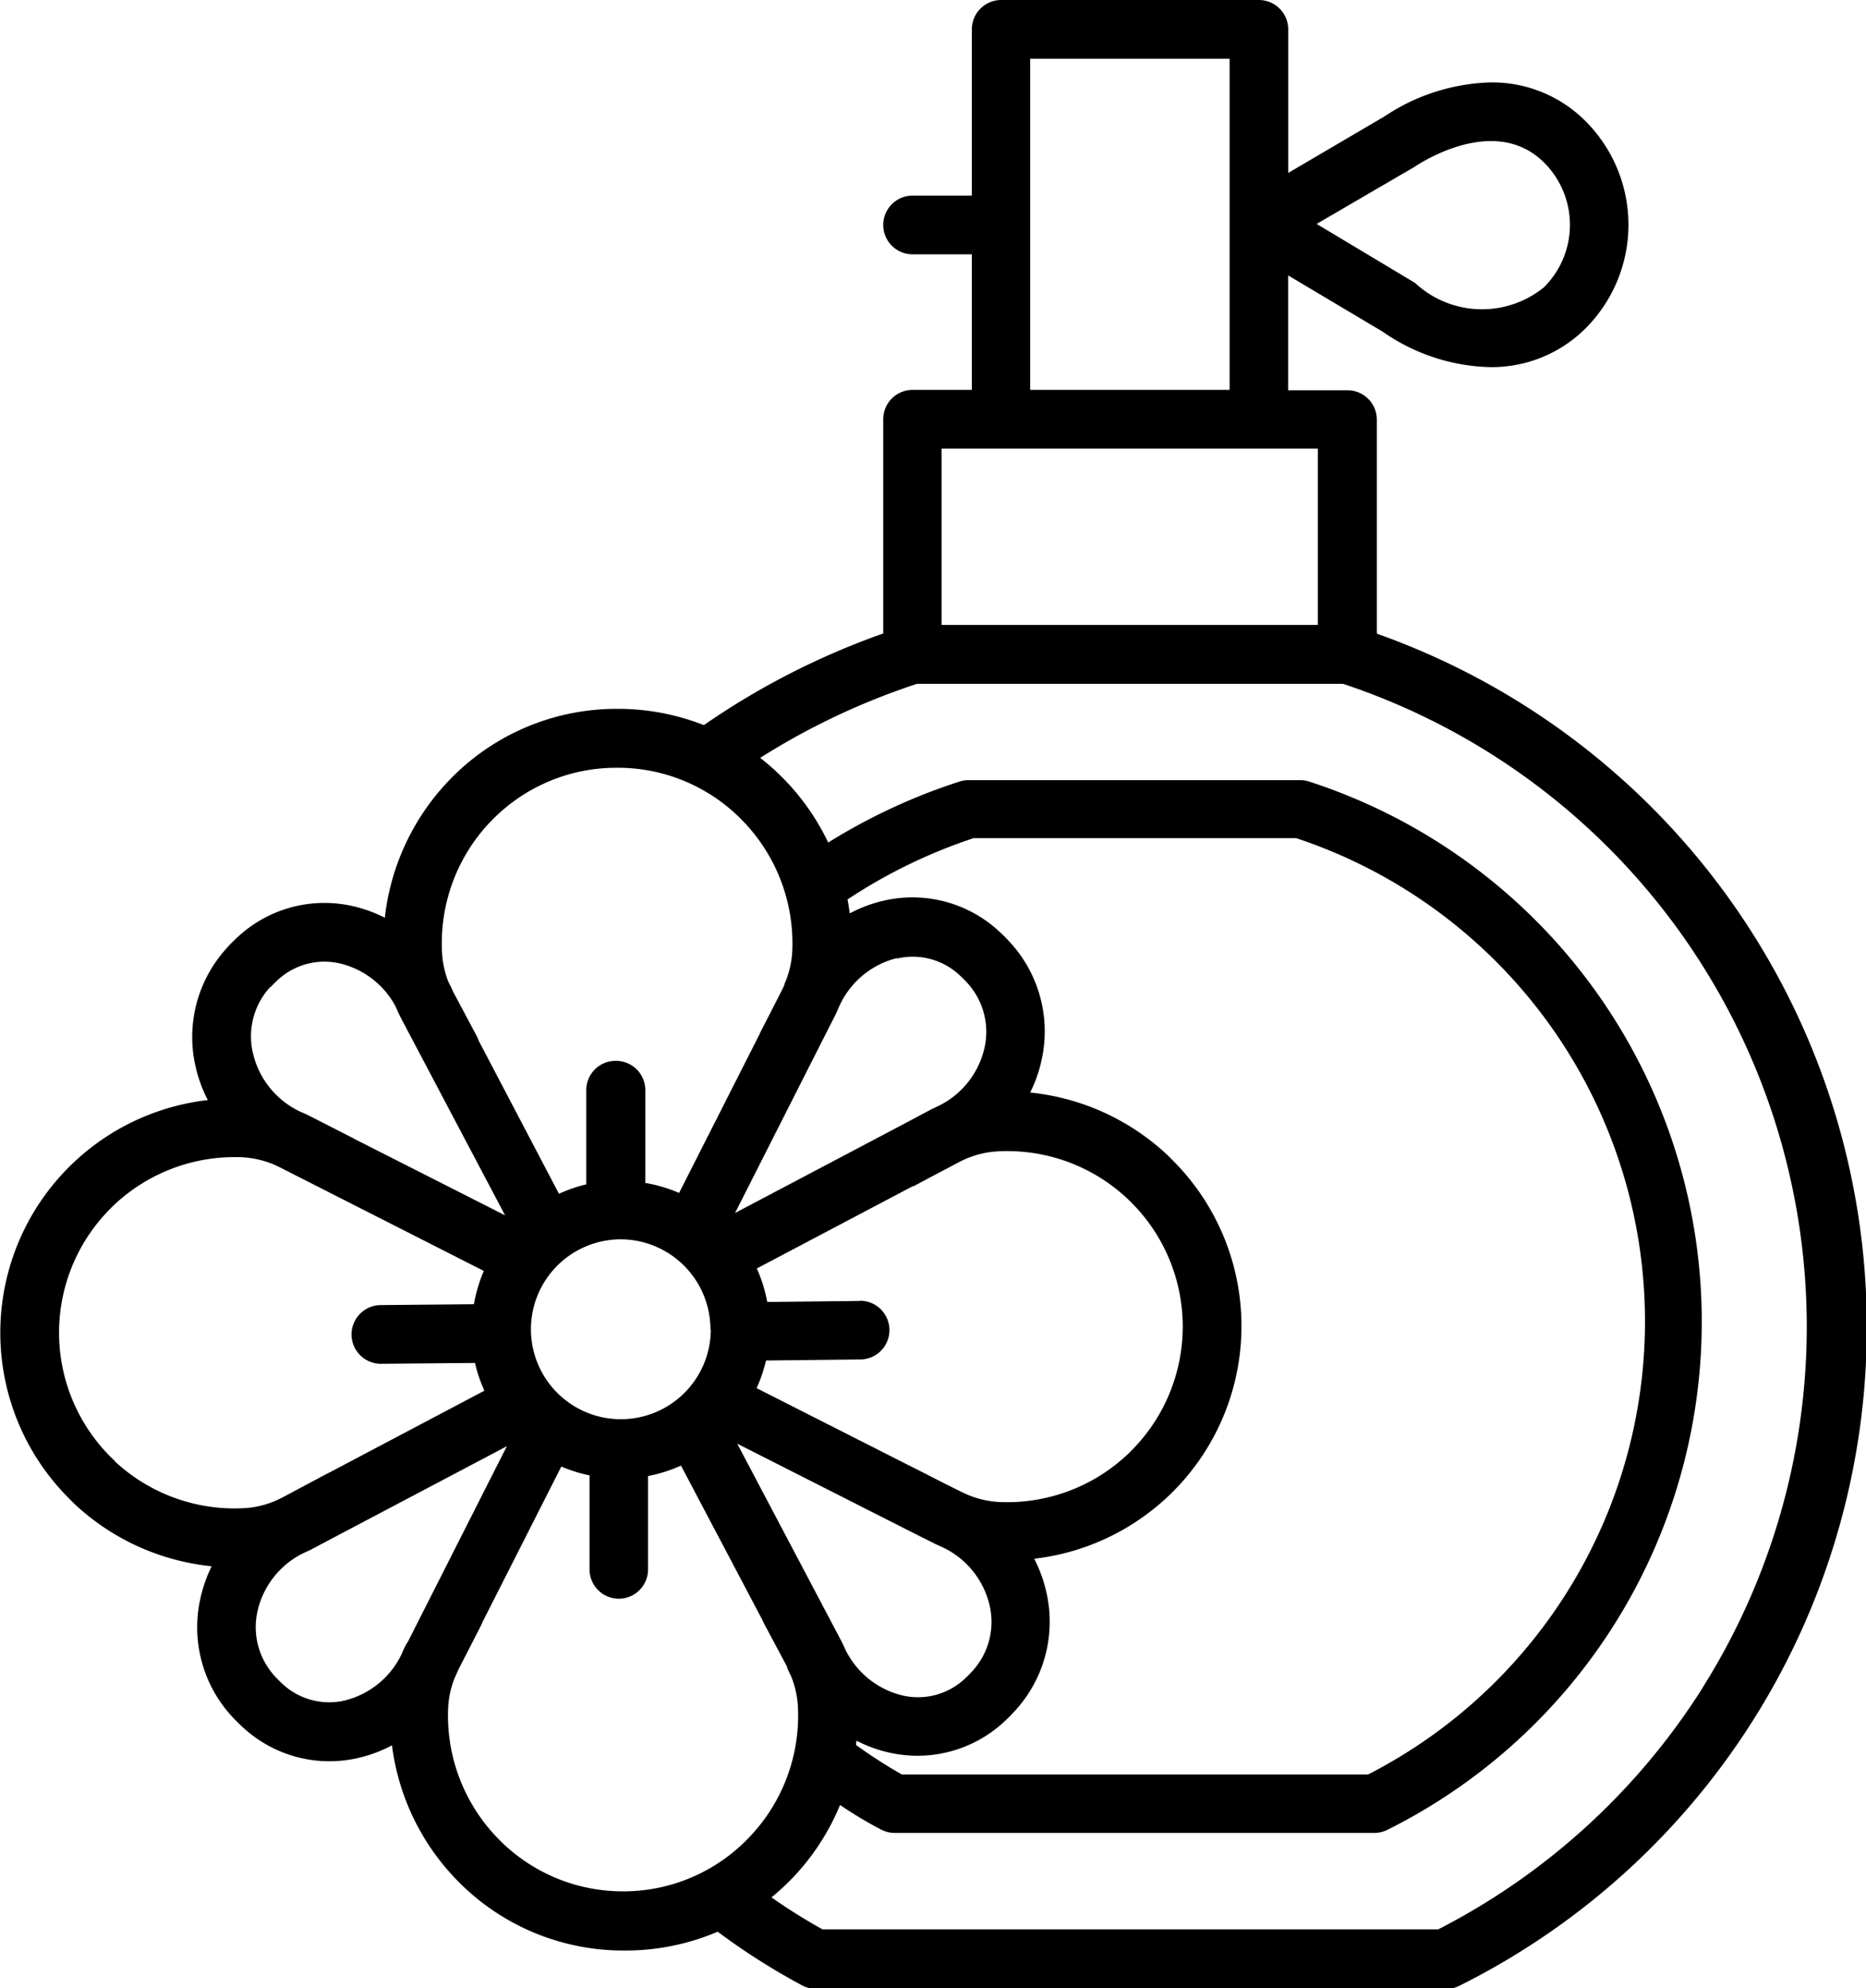 <svg xmlns="http://www.w3.org/2000/svg" width="19.836" height="21.13" viewBox="0 0 19.836 21.13">
  <path id="_1957709" data-name="1957709" d="M48.093,25.669V23.4a.312.312,0,0,0-.312-.312h-.631V21.867l1.008.6a2.075,2.075,0,0,0,1.137.375,1.412,1.412,0,0,0,1.012-.407,1.558,1.558,0,0,0,.012-2.2,1.4,1.4,0,0,0-1.017-.419,2.134,2.134,0,0,0-1.129.362l-1.022.6V19.252a.312.312,0,0,0-.312-.312H44.1a.312.312,0,0,0-.312.312v1.767h-.63a.312.312,0,1,0,0,.624h.63v1.441h-.63a.312.312,0,0,0-.312.312v2.277a8.041,8.041,0,0,0-1.907.974,2.483,2.483,0,0,0-.915-.173H40a2.464,2.464,0,0,0-1.8.793,2.507,2.507,0,0,0-.652,1.427,1.472,1.472,0,0,0-.358-.127,1.354,1.354,0,0,0-1.224.349l-.048.046c-.016.016-.031.032-.045.049a1.4,1.4,0,0,0-.337,1.265,1.486,1.486,0,0,0,.13.356,2.489,2.489,0,0,0-1.509,4.2q.047.049.1.1a2.5,2.5,0,0,0,1.45.655,1.508,1.508,0,0,0-.123.357,1.4,1.4,0,0,0,.357,1.259l.046.047.049.046a1.354,1.354,0,0,0,1.23.328,1.443,1.443,0,0,0,.358-.134,2.5,2.5,0,0,0,.676,1.418,2.462,2.462,0,0,0,1.793.763h.021a2.491,2.491,0,0,0,.972-.2,7.106,7.106,0,0,0,.906.575.32.32,0,0,0,.139.033h6.7a.314.314,0,0,0,.139-.033,7.821,7.821,0,0,0-.868-14.368Zm.4-4.955.01-.007c.2-.129.9-.512,1.373-.034a.935.935,0,0,1-.007,1.321,1.045,1.045,0,0,1-1.37-.047l-.013-.008-1.033-.619Zm-4.085-1.15h2.12v3.52h-2.12Zm-.942,4.144h4v1.874h-4Zm-4.812,3.984A1.847,1.847,0,0,1,40,27.1h.016a1.845,1.845,0,0,1,1.343.571,1.869,1.869,0,0,1,.52,1.378.986.986,0,0,1-.084.352l0,.008-.021.045-.107.21-.134.261c0,.009-.009.018-.012.027l-.845,1.667a1.55,1.55,0,0,0-.359-.106l0-.987A.312.312,0,0,0,40,30.215h0a.312.312,0,0,0-.311.313l0,1a1.576,1.576,0,0,0-.29.1L38.545,30a.35.35,0,0,0-.021-.05l-.25-.469c-.016-.037-.033-.072-.051-.107a.982.982,0,0,1-.066-.294A1.87,1.87,0,0,1,38.653,27.692ZM42.6,32.767h0l-.987.011a1.558,1.558,0,0,0-.111-.356l1.659-.875.009,0,.159-.085.32-.169a.992.992,0,0,1,.4-.115,1.865,1.865,0,0,1,1.48,3.133c-.023.025-.047.049-.071.073a1.867,1.867,0,0,1-1.378.52,1,1,0,0,1-.341-.079l-.044-.02-.019-.009-.2-.1-.288-.147-.019-.009L41.5,33.694A1.6,1.6,0,0,0,41.6,33.4l1-.011a.312.312,0,0,0,0-.624Zm.6,2.483.2.1.023.011.016.007.048.022a.911.911,0,0,1,.489.61.773.773,0,0,1-.189.708l-.03.032-.031.03a.729.729,0,0,1-.667.192.911.911,0,0,1-.614-.487c-.011-.025-.023-.049-.035-.074l-.011-.023-.015-.028-1.09-2.066Zm-.634,2.193a1.451,1.451,0,0,0,.36.128,1.377,1.377,0,0,0,.287.03,1.357,1.357,0,0,0,.937-.379l.047-.046.046-.049a1.4,1.4,0,0,0,.337-1.265,1.5,1.5,0,0,0-.129-.355,2.489,2.489,0,0,0,1.506-4.2q-.047-.049-.1-.1a2.5,2.5,0,0,0-1.449-.655,1.479,1.479,0,0,0,.124-.358,1.4,1.4,0,0,0-.357-1.259l-.046-.048-.049-.046a1.355,1.355,0,0,0-1.23-.328,1.459,1.459,0,0,0-.36.135c-.007-.05-.014-.1-.024-.148a5.633,5.633,0,0,1,1.341-.652h3.428A5.411,5.411,0,0,1,48,37.8H43.044a5.346,5.346,0,0,1-.488-.314C42.558,37.47,42.56,37.457,42.561,37.443Zm.426-8.315a.728.728,0,0,1,.67.181l.032.03.03.031a.772.772,0,0,1,.2.7.91.91,0,0,1-.486.622l-.021.01-.034.016-.023.011-.331.176-1.758.927.956-1.888.115-.226.012-.027.012-.027.013-.03a.914.914,0,0,1,.613-.511Zm-1.979,3.941a.956.956,0,1,1-.956-.957A.957.957,0,0,1,41.009,33.069Zm-4.679-3.638.03-.031.031-.03a.729.729,0,0,1,.667-.192.908.908,0,0,1,.6.459c.02.046.041.092.064.136l1.1,2.084-1.594-.808-.019-.011-.49-.25-.024-.011a.916.916,0,0,1-.552-.639A.774.774,0,0,1,36.329,29.431Zm-1.655,5.038a1.865,1.865,0,0,1-.094-2.636c.023-.025.047-.049.071-.073a1.869,1.869,0,0,1,1.378-.52,1,1,0,0,1,.4.108l2.166,1.1a1.588,1.588,0,0,0-.105.354l-.989.009a.312.312,0,1,0,0,.624h0l1-.009a1.588,1.588,0,0,0,.1.295l-1.646.869-.019.009-.278.148-.2.107-.022.011-.04.019a.979.979,0,0,1-.341.085A1.869,1.869,0,0,1,34.675,34.469Zm3.095,1.947c0,.008-.007.015-.011.023-.012.025-.023.049-.033.074a.913.913,0,0,1-.606.5.729.729,0,0,1-.67-.181l-.031-.03-.03-.031a.772.772,0,0,1-.2-.7.911.911,0,0,1,.48-.619l.045-.021.018-.008.023-.011.213-.113,1.873-.988-1.056,2.086ZM40.1,39.042h-.016a1.845,1.845,0,0,1-1.343-.572,1.869,1.869,0,0,1-.52-1.378.978.978,0,0,1,.068-.315c.013-.028.026-.057.038-.086l0,0,.007-.014.235-.458a.348.348,0,0,0,.015-.035l.84-1.657a1.561,1.561,0,0,0,.3.094l0,1a.312.312,0,0,0,.312.311h0a.312.312,0,0,0,.31-.314l0-.99a1.582,1.582,0,0,0,.35-.111l.867,1.644a.352.352,0,0,0,.016.035l.245.459,0,.009v0c.012.029.026.058.04.086a.989.989,0,0,1,.074.314,1.868,1.868,0,0,1-.5,1.386A1.845,1.845,0,0,1,40.1,39.042Zm11.46-2.169a7.22,7.22,0,0,1-2.814,2.573H42.2a6.069,6.069,0,0,1-.542-.34,2.526,2.526,0,0,0,.25-.234,2.5,2.5,0,0,0,.479-.748,4.281,4.281,0,0,0,.441.264.316.316,0,0,0,.139.033h5.1a.315.315,0,0,0,.139-.033,6.035,6.035,0,0,0-.832-11.141.3.3,0,0,0-.1-.015H43.756a.3.3,0,0,0-.1.015,6.27,6.27,0,0,0-1.395.648,2.5,2.5,0,0,0-.723-.9,7.489,7.489,0,0,1,1.667-.787h4.529a7.2,7.2,0,0,1,3.824,10.666Z" transform="translate(-33.457 -18.94)"/>
</svg>
